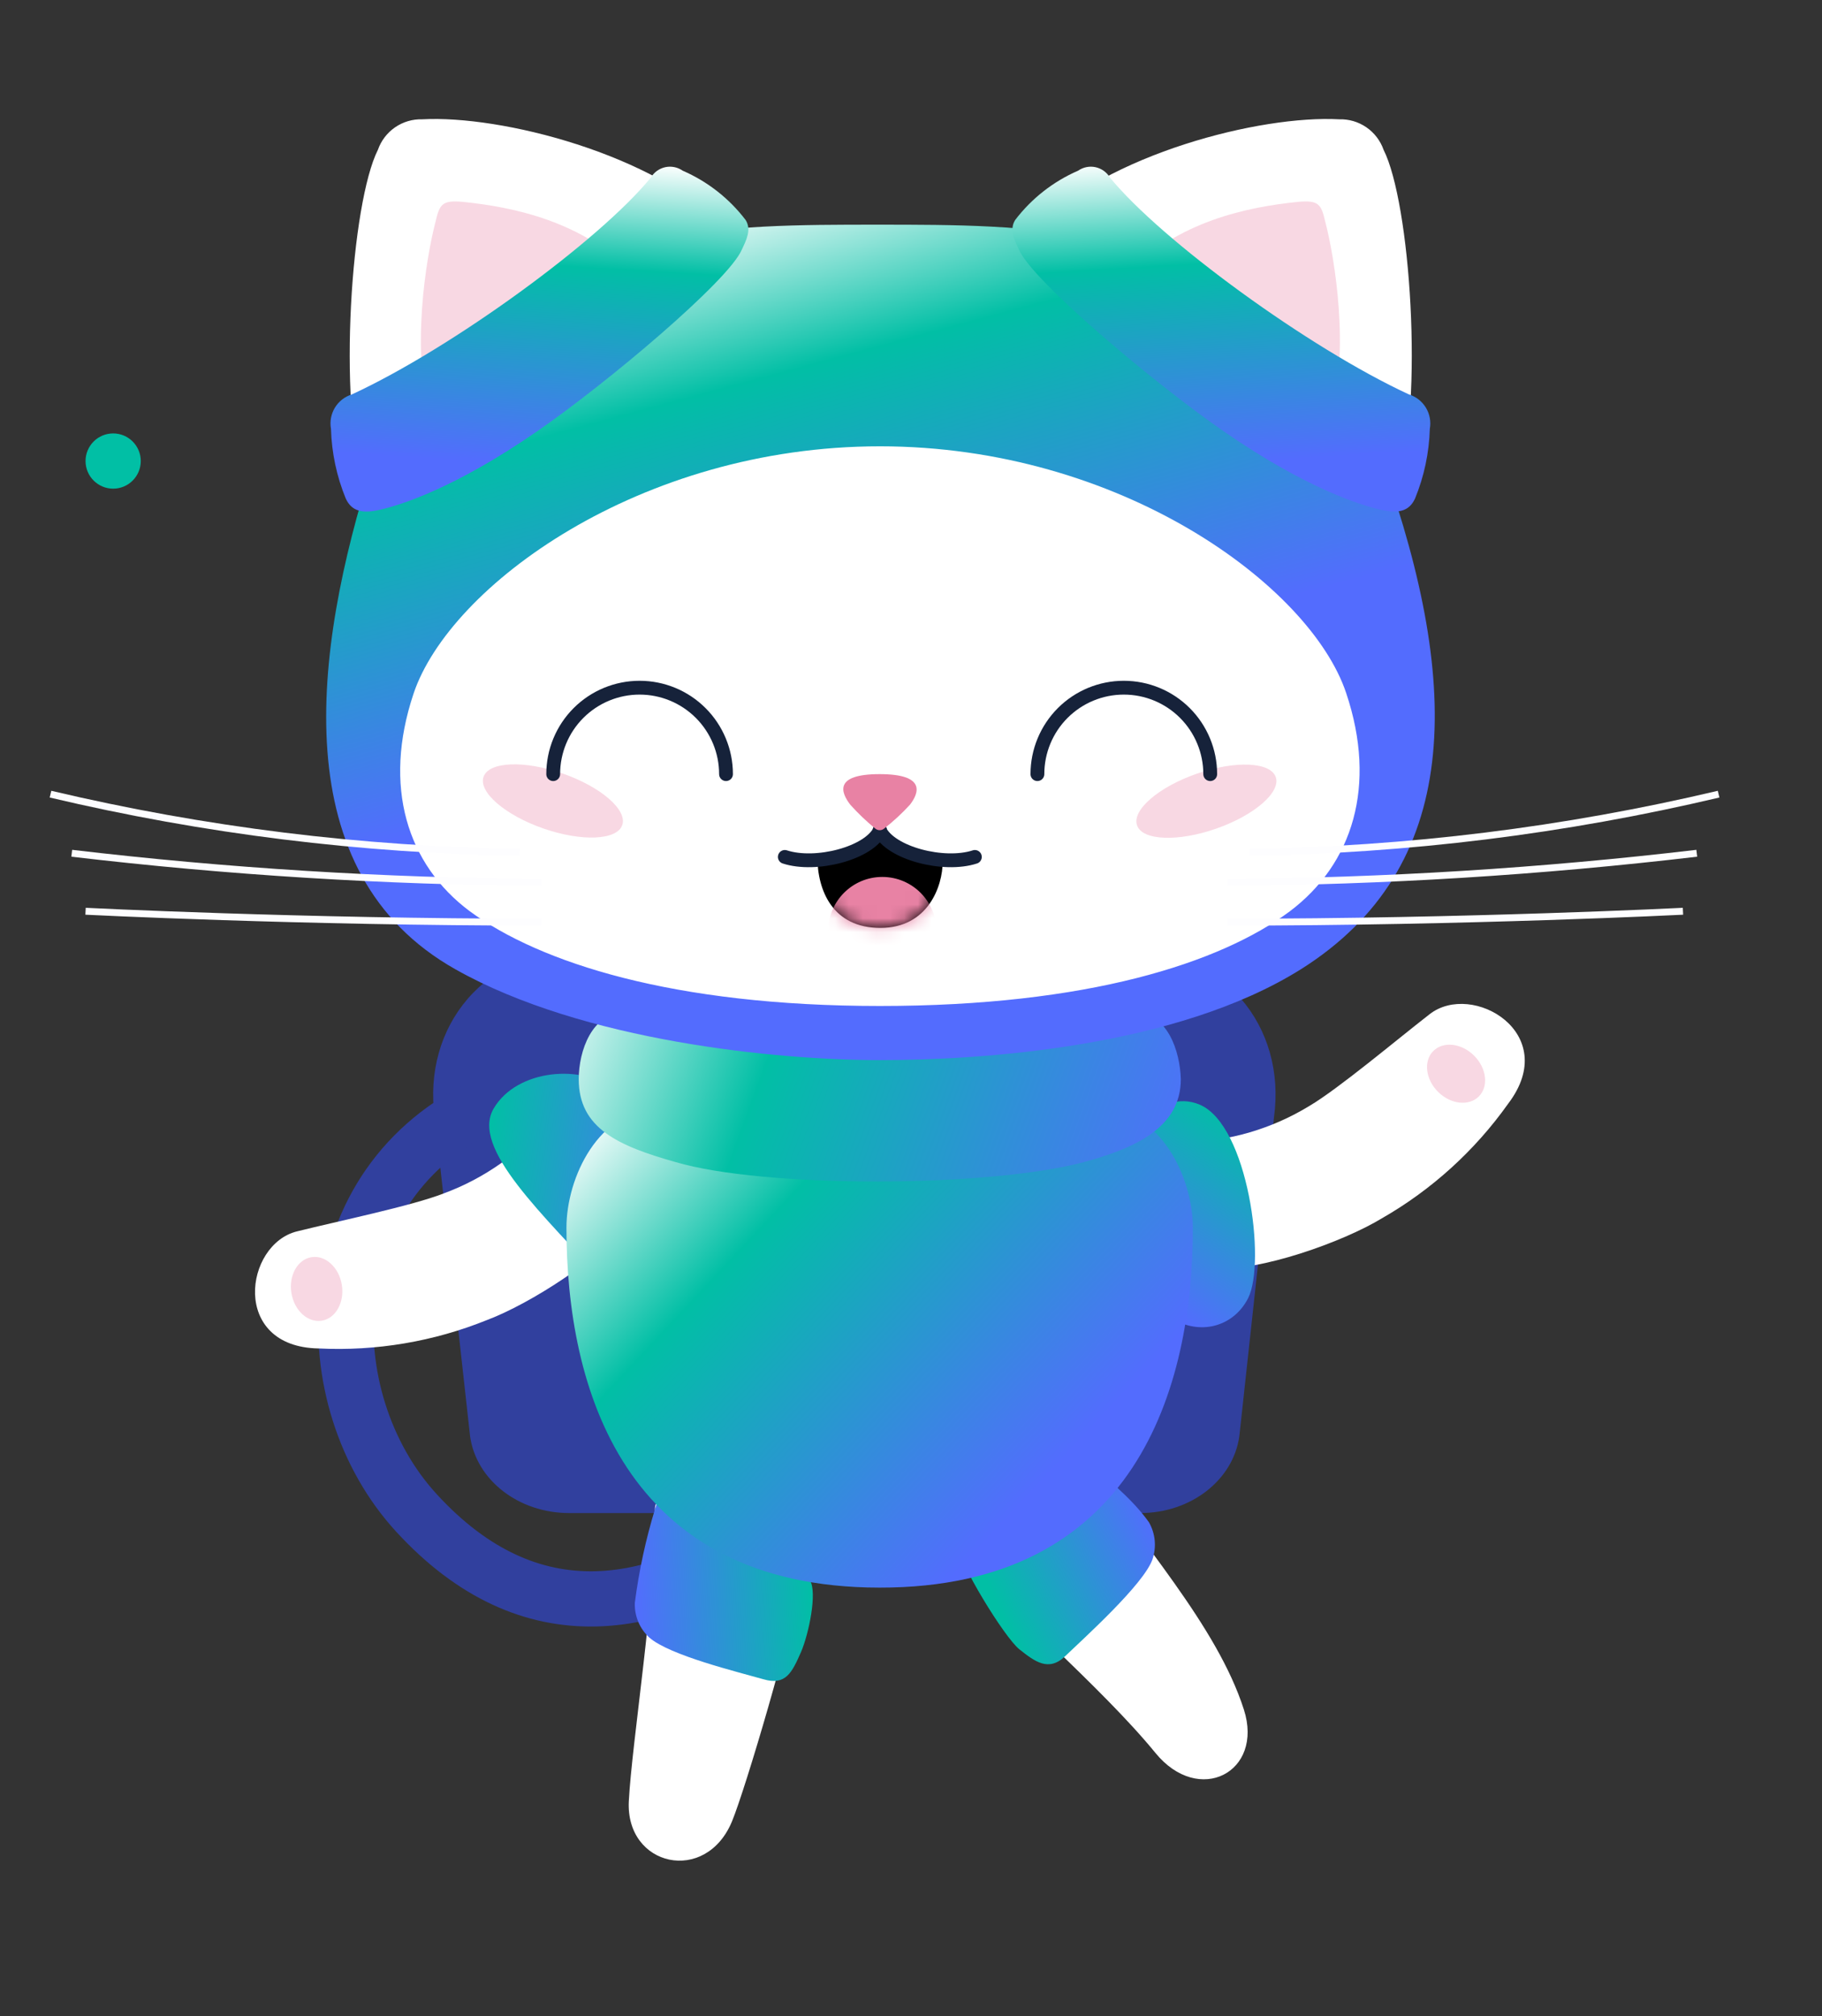<?xml version="1.0" encoding="UTF-8"?> <svg xmlns="http://www.w3.org/2000/svg" width="132" height="146" viewBox="0 0 132 146" fill="none"><rect x="0" y="0" width="132" height="146" fill="#333333" stroke="none"/><path d="M82.618 109.57H41.228C37.578 109.57 34.508 107.19 34.058 104.02L31.498 80.92C30.588 74.39 35.078 68.63 42.598 68.63H81.198C88.708 68.63 93.198 74.38 92.298 80.9L89.788 104C89.348 107.18 86.278 109.57 82.618 109.57Z" fill="#31409E"></path><path d="M35.408 79.9C22.718 85.68 22.588 101.31 30.178 109.57C38.338 118.45 47.718 117.1 57.038 110.05" stroke="#31409E" stroke-width="4" stroke-miterlimit="10"></path><path d="M47.449 109.294C47.544 115.21 45.778 126.144 45.557 130.43C45.308 135.18 51.144 136.496 53.038 131.882C53.997 129.563 57.447 117.927 57.884 114.63C58.32 111.332 47.401 106.289 47.449 109.294Z" fill="white"></path><path d="M55.307 121.606C56.926 122.084 57.377 121.122 58.034 119.63C58.589 118.342 59.221 115.348 58.683 114.449C57.738 112.859 55.126 111.782 51.592 108.998C49.819 107.635 48.061 107.192 47.474 109.217C46.788 111.452 46.293 113.741 45.993 116.06C45.973 116.532 46.057 117.003 46.238 117.439C46.419 117.875 46.693 118.267 47.041 118.586C48.511 119.88 53.445 121.072 55.307 121.606Z" fill="url(#paint0_linear_2866_2620)"></path><path d="M78.38 105.366C82.552 111.636 88.166 117.709 90.119 123.809C91.569 128.339 86.858 130.8 83.703 126.935C79.798 122.15 72.469 115.994 70.543 113.282C68.618 110.57 77.019 102.687 78.38 105.366Z" fill="white"></path><path d="M77.182 119.923C75.974 121.101 74.957 120.315 73.856 119.442C72.755 118.569 69.392 113.046 69.44 112.006C69.541 110.153 72.754 111.151 74.578 107.038C75.509 105.005 76.856 103.792 78.321 105.309C79.964 106.972 81.879 108.328 83.235 110.232C83.471 110.642 83.614 111.098 83.657 111.569C83.699 112.041 83.639 112.515 83.481 112.961C82.793 114.786 78.587 118.574 77.182 119.923Z" fill="url(#paint1_linear_2866_2620)"></path><path d="M39.788 81C37.76 83.456 35.117 85.33 32.128 86.43C29.858 87.32 24.498 88.43 21.528 89.17C17.708 90.1 16.698 97.54 23.078 97.65C27.249 97.858 31.416 97.155 35.288 95.59C38.358 94.44 43.808 91.01 45.628 88.29C47.448 85.57 42.378 78.11 39.788 81Z" fill="white"></path><path opacity="0.31" d="M23.311 95.64C24.319 95.477 24.97 94.315 24.764 93.044C24.558 91.774 23.574 90.877 22.566 91.04C21.557 91.204 20.906 92.366 21.112 93.636C21.317 94.906 22.302 95.804 23.311 95.64Z" fill="#E882A4"></path><path d="M44.458 78.91C42.238 77.05 37.458 77.4 35.768 80.27C34.078 83.14 39.308 87.91 44.058 93.14C48.808 98.37 53.288 86.27 44.458 78.91Z" fill="url(#paint2_linear_2866_2620)"></path><path d="M85.887 82.722C89.055 82.651 92.148 81.744 94.853 80.094C96.962 78.852 101.149 75.327 103.567 73.45C106.66 71.023 113.132 74.83 109.273 79.912C106.857 83.319 103.728 86.159 100.103 88.234C97.301 89.935 91.229 92.105 87.972 91.845C84.716 91.586 82.015 82.971 85.887 82.722Z" fill="white"></path><path opacity="0.31" d="M106.794 76.445C105.882 75.537 104.558 75.389 103.837 76.113C103.116 76.837 103.272 78.16 104.184 79.068C105.096 79.975 106.42 80.124 107.14 79.4C107.861 78.676 107.706 77.353 106.794 76.445Z" fill="#E882A4"></path><path d="M80.955 85.611C80.873 82.708 83.866 78.689 86.928 80C90.428 81.5 91.73 91.404 90.428 94C88.47 97.904 81.279 97.102 80.955 85.611Z" fill="url(#paint3_linear_2866_2620)"></path><path d="M86.418 88.91C86.418 85.24 84.048 80.33 79.808 80.33H47.648C43.408 80.33 41.038 85.24 41.038 88.91C41.038 100.49 45.168 114.96 63.718 114.97C82.288 115 86.418 100.49 86.418 88.91Z" fill="url(#paint4_linear_2866_2620)"></path><path d="M82.188 73.33C79.808 73.33 71.188 73.56 63.488 73.8C55.778 73.56 47.648 73.33 45.268 73.33C42.888 73.33 41.928 76.1 41.928 78.15C41.928 81.71 44.788 82.98 48.928 84.15C55.268 86.03 71.488 86.03 78.548 84.15C82.218 83.15 85.548 81.66 85.548 78.15C85.488 76.1 84.578 73.33 82.188 73.33Z" fill="url(#paint5_linear_2866_2620)"></path><path d="M100.928 55.13C100.928 69.83 84.278 75 63.828 75C43.378 75 26.828 70.64 26.828 55.12C26.828 41.35 37.248 26.91 63.828 26.91C90.168 26.92 100.928 41.36 100.928 55.13Z" fill="white"></path><path d="M52.688 16.56C47.388 11.13 36.288 8.33 30.598 8.64C29.896 8.618 29.205 8.82 28.626 9.218C28.047 9.615 27.61 10.187 27.378 10.85C25.458 14.65 24.438 28.85 26.378 35.49C26.918 37.33 36.628 29.49 40.548 26.8C45.138 23.66 54.048 18 52.688 16.56Z" fill="white"></path><path d="M100.198 33.61C97.258 25.41 84.498 18.55 79.568 17.41C74.638 16.27 69.188 16.27 63.568 16.27C57.948 16.27 52.568 16.27 47.618 17.41C42.668 18.55 29.618 25.31 26.988 33.61C22.648 47.25 20.618 63.22 32.988 70.19C42.268 75.43 56.368 76.77 63.748 76.77C71.128 76.77 85.218 75.85 94.248 70.19C105.928 62.84 105.928 49.76 100.198 33.61ZM93.438 66C88.368 69.76 78.758 72.85 63.748 72.85C48.738 72.85 39.118 69.71 34.048 66C29.488 62.61 27.718 56.94 29.958 50.24C32.558 42.46 46.328 32.32 63.748 32.32C81.168 32.32 94.928 42.41 97.528 50.19C99.778 56.89 98.008 62.56 93.438 66Z" fill="url(#paint6_linear_2866_2620)"></path><path opacity="0.31" d="M88.094 60.013C90.869 59.047 92.808 57.372 92.425 56.272C92.042 55.171 89.482 55.062 86.707 56.028C83.932 56.993 81.993 58.669 82.376 59.769C82.759 60.87 85.319 60.979 88.094 60.013Z" fill="#E882A4"></path><path opacity="0.31" d="M45.081 59.751C45.464 58.65 43.525 56.975 40.75 56.01C37.975 55.044 35.415 55.153 35.032 56.254C34.649 57.354 36.588 59.029 39.363 59.995C42.138 60.961 44.698 60.852 45.081 59.751Z" fill="#E882A4"></path><path d="M40.078 56.06C40.078 54.4 40.737 52.807 41.911 51.633C43.085 50.459 44.677 49.8 46.338 49.8C47.998 49.8 49.59 50.459 50.764 51.633C51.938 52.807 52.598 54.4 52.598 56.06" stroke="#16223A" stroke-miterlimit="10" stroke-linecap="round"></path><path d="M75.158 56.06C75.158 54.4 75.817 52.807 76.991 51.633C78.165 50.459 79.757 49.8 81.418 49.8C83.078 49.8 84.67 50.459 85.844 51.633C87.018 52.807 87.678 54.4 87.678 56.06" stroke="#16223A" stroke-miterlimit="10" stroke-linecap="round"></path><path opacity="0.31" d="M46.008 19.89C42.168 16 37.218 15 33.548 14.62C32.028 14.48 31.848 14.78 31.548 16.08C30.858 18.72 29.768 25.44 31.178 30.28C31.568 31.62 37.308 28.93 40.178 26.98C43.458 24.7 46.998 20.9 46.008 19.89Z" fill="#E882A4"></path><path d="M49.458 12.36C51.258 13.141 52.828 14.37 54.018 15.93C54.458 16.63 54.078 17.37 53.728 18.11C52.728 20.37 44.028 27.7 38.948 31.21C32.848 35.43 28.948 36.58 27.598 36.9C26.248 37.22 25.478 37.03 25.048 36.1C24.39 34.495 24.027 32.784 23.978 31.05C23.883 30.521 23.986 29.976 24.266 29.517C24.546 29.058 24.984 28.718 25.498 28.56C32.748 25.21 43.438 17.42 47.158 12.85C47.271 12.661 47.423 12.498 47.602 12.37C47.782 12.242 47.986 12.152 48.201 12.106C48.417 12.06 48.64 12.059 48.856 12.103C49.072 12.146 49.277 12.234 49.458 12.36Z" fill="url(#paint7_linear_2866_2620)"></path><path d="M74.928 16.56C80.228 11.13 91.328 8.33 97.018 8.64C97.72 8.618 98.411 8.82 98.99 9.218C99.569 9.615 100.006 10.187 100.238 10.85C102.158 14.65 103.178 28.85 101.238 35.49C100.698 37.33 90.988 29.49 87.068 26.8C82.428 23.66 73.518 18 74.928 16.56Z" fill="white"></path><path opacity="0.31" d="M81.558 19.89C85.398 16 90.348 15 94.018 14.62C95.538 14.48 95.718 14.78 96.018 16.08C96.708 18.72 97.798 25.44 96.388 30.28C96.008 31.62 90.258 28.93 87.388 26.98C84.108 24.7 80.568 20.9 81.558 19.89Z" fill="#E882A4"></path><path d="M78.108 12.36C76.308 13.141 74.738 14.37 73.548 15.93C73.108 16.63 73.488 17.37 73.838 18.11C74.838 20.37 83.548 27.7 88.618 31.21C94.718 35.43 98.618 36.58 99.968 36.9C101.318 37.22 102.088 37.03 102.518 36.1C103.176 34.495 103.538 32.784 103.588 31.05C103.682 30.521 103.58 29.976 103.3 29.517C103.02 29.058 102.582 28.718 102.068 28.56C94.818 25.21 84.138 17.42 80.408 12.85C80.294 12.661 80.143 12.498 79.963 12.37C79.784 12.242 79.58 12.152 79.364 12.106C79.149 12.06 78.926 12.059 78.71 12.103C78.494 12.146 78.289 12.234 78.108 12.36Z" fill="url(#paint8_linear_2866_2620)"></path><path d="M59.22 62.059C59.22 64.499 60.336 67.195 63.781 67.195C67.225 67.195 68.296 64.19 68.296 62.39C64.321 61.396 63.771 59.615 63.771 59.615C63.771 59.615 62.267 62.059 59.22 62.059Z" fill="black"></path><mask id="mask0_2866_2620" style="mask-type:alpha" maskUnits="userSpaceOnUse" x="59" y="59" width="10" height="9"><path d="M59.22 62.059C59.22 64.499 60.27 67.195 63.781 67.195C67.291 67.195 68.296 64.19 68.296 62.39C64.321 61.396 63.771 59.615 63.771 59.615C63.771 59.615 62.267 62.059 59.22 62.059Z" fill="black"></path></mask><g mask="url(#mask0_2866_2620)"><path d="M63.92 71.345C66.085 71.345 67.841 69.59 67.841 67.425C67.841 65.26 66.085 63.505 63.92 63.505C61.755 63.505 60.001 65.26 60.001 67.425C60.001 69.59 61.755 71.345 63.92 71.345Z" fill="#E882A4"></path></g><path d="M63.727 60.119C64.507 61.794 68.388 62.789 70.627 62.055" stroke="#16223A" stroke-miterlimit="10" stroke-linecap="round"></path><path d="M63.758 60.119C62.978 61.794 59.098 62.789 56.858 62.055" stroke="#16223A" stroke-miterlimit="10" stroke-linecap="round"></path><path d="M64.058 60C63.967 60.077 63.852 60.12 63.733 60.12C63.614 60.12 63.498 60.077 63.408 60C62.76 59.471 62.155 58.893 61.598 58.27C60.928 57.4 60.388 56.06 63.728 56.06C67.068 56.06 66.598 57.4 65.928 58.27C65.354 58.898 64.728 59.476 64.058 60Z" fill="#E882A4"></path><path d="M90.508 61.72C101.96 61.556 113.361 60.144 124.508 57.51" stroke="#FDFDFF" stroke-width="0.5" stroke-miterlimit="10"></path><path d="M88.928 63.9C100.291 63.826 111.642 63.121 122.928 61.79" stroke="#FDFDFF" stroke-width="0.5" stroke-miterlimit="10"></path><path d="M88.928 66.78C106.298 66.78 121.928 65.99 121.928 65.99" stroke="#FDFDFF" stroke-width="0.5" stroke-miterlimit="10"></path><path d="M37.658 61.72C26.205 61.556 14.805 60.144 3.658 57.51" stroke="#FDFDFF" stroke-width="0.5" stroke-miterlimit="10"></path><path d="M39.198 63.9C27.834 63.825 16.483 63.121 5.198 61.79" stroke="#FDFDFF" stroke-width="0.5" stroke-miterlimit="10"></path><path d="M39.198 66.78C21.838 66.78 6.198 65.99 6.198 65.99" stroke="#FDFDFF" stroke-width="0.5" stroke-miterlimit="10"></path><circle cx="8.198" cy="33.387" r="2" fill="#01BFA5"></circle><defs><linearGradient id="paint0_linear_2866_2620" x1="58.83" y1="114.403" x2="45.864" y2="115.135" gradientUnits="userSpaceOnUse"><stop stop-color="#01BFA5"></stop><stop offset="1" stop-color="#536CFE"></stop></linearGradient><linearGradient id="paint1_linear_2866_2620" x1="71.84" y1="115.405" x2="83.641" y2="110.066" gradientUnits="userSpaceOnUse"><stop stop-color="#01BFA5"></stop><stop offset="1" stop-color="#536CFE"></stop></linearGradient><linearGradient id="paint2_linear_2866_2620" x1="34.998" y1="85.06" x2="49.838" y2="86.79" gradientUnits="userSpaceOnUse"><stop stop-color="#01BFA5"></stop><stop offset="1" stop-color="#536CFE"></stop></linearGradient><linearGradient id="paint3_linear_2866_2620" x1="91.639" y1="81.98" x2="83.827" y2="94.704" gradientUnits="userSpaceOnUse"><stop stop-color="#01BFA5"></stop><stop offset="1" stop-color="#536CFE"></stop></linearGradient><linearGradient id="paint4_linear_2866_2620" x1="45.988" y1="77.1" x2="76.788" y2="105.95" gradientUnits="userSpaceOnUse"><stop stop-color="white"></stop><stop offset="0.35" stop-color="#01BFA5"></stop><stop offset="1" stop-color="#536CFE"></stop></linearGradient><linearGradient id="paint5_linear_2866_2620" x1="40.158" y1="69.4" x2="85.908" y2="86.18" gradientUnits="userSpaceOnUse"><stop stop-color="white"></stop><stop offset="0.35" stop-color="#01BFA5"></stop><stop offset="1" stop-color="#536CFE"></stop></linearGradient><linearGradient id="paint6_linear_2866_2620" x1="53.698" y1="13.7" x2="63.838" y2="51.27" gradientUnits="userSpaceOnUse"><stop stop-color="white"></stop><stop offset="0.35" stop-color="#01BFA5"></stop><stop offset="1" stop-color="#536CFE"></stop></linearGradient><linearGradient id="paint7_linear_2866_2620" x1="39.832" y1="11.408" x2="38.503" y2="33.648" gradientUnits="userSpaceOnUse"><stop stop-color="white"></stop><stop offset="0.35" stop-color="#01BFA5"></stop><stop offset="1" stop-color="#536CFE"></stop></linearGradient><linearGradient id="paint8_linear_2866_2620" x1="89.776" y1="11.107" x2="91.114" y2="33.397" gradientUnits="userSpaceOnUse"><stop stop-color="white"></stop><stop offset="0.35" stop-color="#01BFA5"></stop><stop offset="1" stop-color="#536CFE"></stop></linearGradient></defs></svg> 